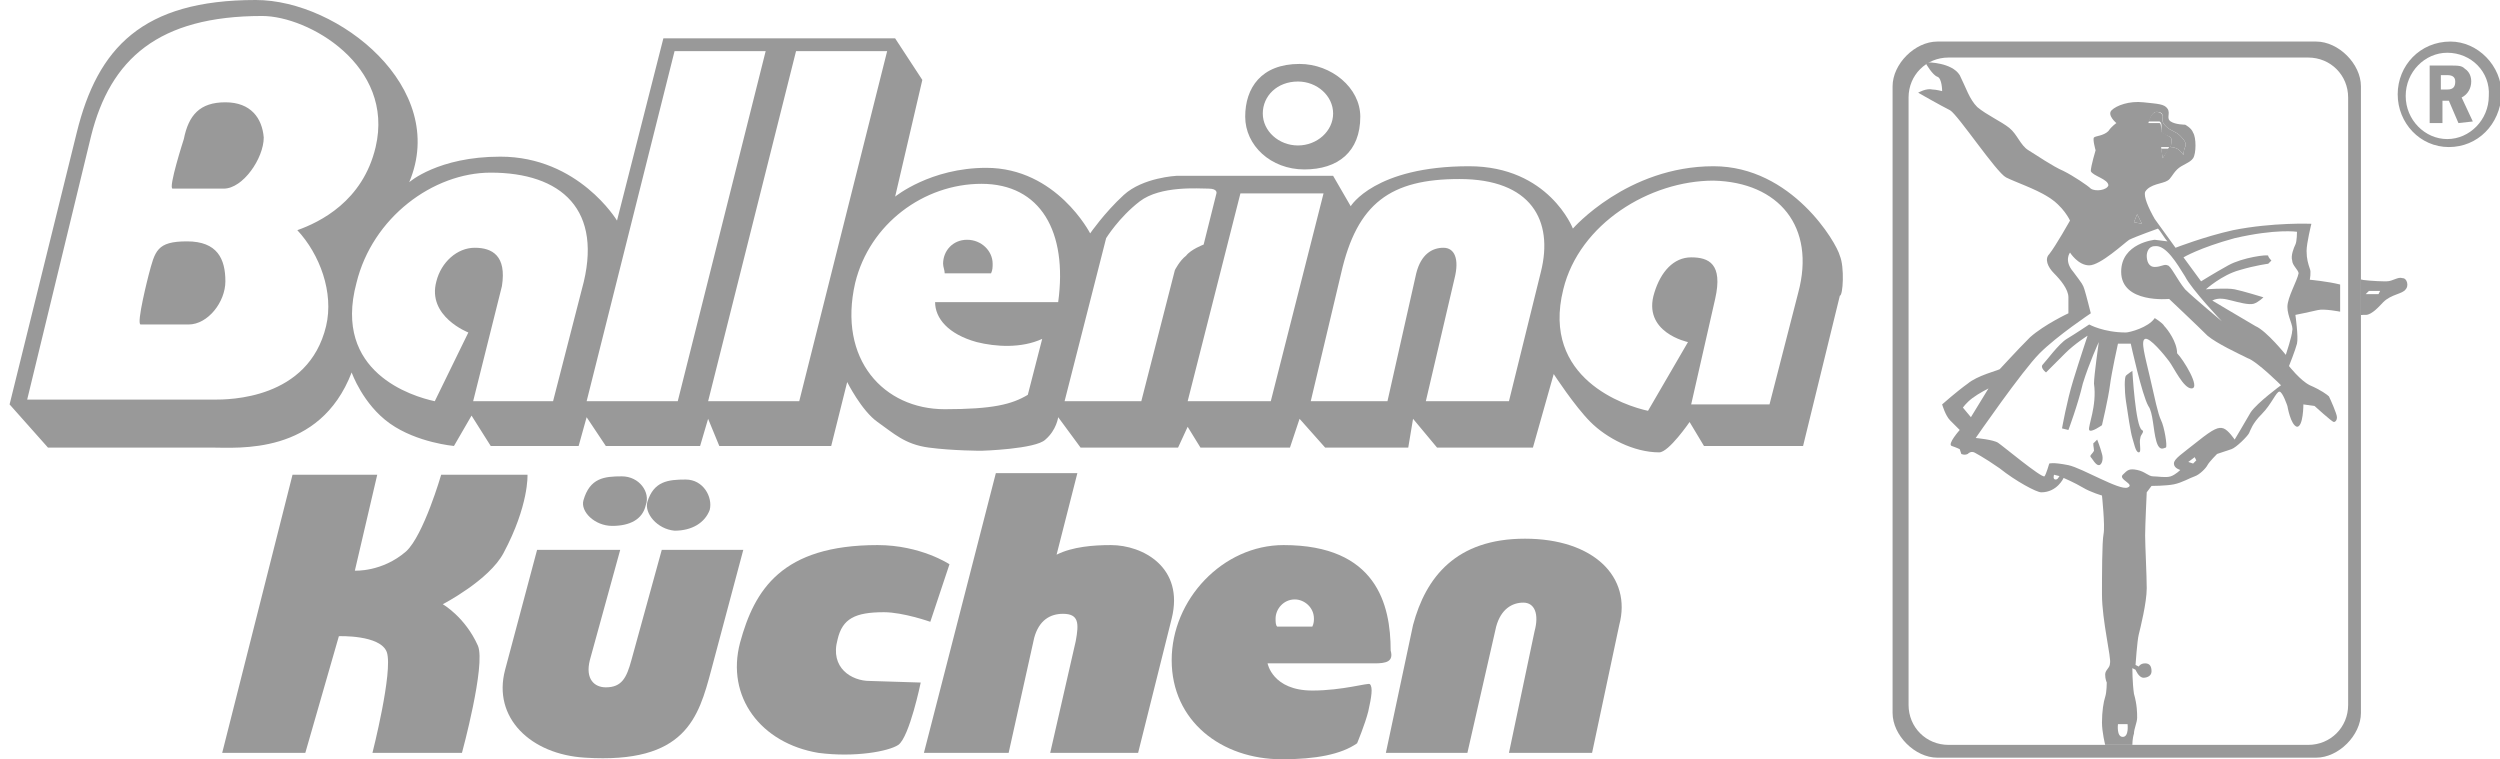 <svg xmlns="http://www.w3.org/2000/svg" xmlns:xlink="http://www.w3.org/1999/xlink" id="Ebene_1" x="0px" y="0px" viewBox="0 0 156.4 47.5" style="enable-background:new 0 0 156.4 47.5;" xml:space="preserve"><style type="text/css">	.st0{fill:#999999;}	.st1{fill-rule:evenodd;clip-rule:evenodd;fill:#999999;}</style><g>	<g>		<path class="st0" d="M57.6,42.7l-3.2-0.1c-1.1,0-2.5-0.8-2-2.6c0.3-1.3,1.1-1.7,2.9-1.7c1.2,0,2.9,0.6,2.9,0.6l1.2-3.6   c0,0-1.8-1.2-4.5-1.2c-6,0-7.7,2.8-8.6,6.1c-0.9,3.4,1.3,6.3,4.9,6.9c2.3,0.3,4.4-0.1,5-0.5C56.9,46.1,57.6,42.7,57.6,42.7   L57.6,42.7z"></path>		<path class="st0" d="M63.1,47.1l1.6-7.2c0.3-1.1,1-1.5,1.8-1.5c1,0,1,0.6,0.8,1.7l-1.6,7h5.5l2.1-8.4c0.8-3.2-1.8-4.6-3.8-4.6   c-1.1,0-2.4,0.1-3.4,0.6l1.3-5.1h-5.1l-4.5,17.5H63.1L63.1,47.1z"></path>		<path class="st0" d="M91.8,47.1l1.8-7.9c0.3-1.1,1-1.5,1.7-1.5c0.7,0,1,0.7,0.7,1.8l-1.6,7.6h5.2l1.7-8c0.8-3-1.6-5.4-5.9-5.4   c-4.3,0-6.2,2.4-7,5.4l-1.7,8H91.8L91.8,47.1z"></path>		<path class="st0" d="M18.3,29.7l-4.4,17.4h5.2l2.1-7.3c0,0,2.6-0.1,3,1c0.4,1.2-0.9,6.3-0.9,6.3h5.6c0,0,1.5-5.5,1-6.7   c-0.8-1.8-2.2-2.6-2.2-2.6s2.9-1.5,3.8-3.2c1.6-3,1.5-4.9,1.5-4.9h-5.4c0,0-1.1,3.8-2.2,4.8c-1.5,1.3-3.2,1.2-3.2,1.2l1.4-6H18.3   L18.3,29.7z"></path>		<path class="st0" d="M42.9,30c-1.1,0-2,0.1-2.4,1.4c-0.2,0.7,0.6,1.7,1.7,1.8c1.1,0,1.9-0.5,2.2-1.3C44.6,31.1,44,30,42.9,30   L42.9,30z"></path>		<path class="st0" d="M38.9,29.8c-1.1,0-2,0.1-2.4,1.5c-0.2,0.7,0.7,1.6,1.8,1.6c1.1,0,1.9-0.4,2.1-1.3   C40.7,30.8,40,29.8,38.9,29.8L38.9,29.8z"></path>		<path class="st0" d="M41.4,34.4l-1.9,6.9c-0.3,1.1-0.6,1.7-1.6,1.7c-0.7,0-1.3-0.5-1-1.7l1.9-6.9h-5.2l-2,7.5   c-0.8,3,1.6,5.3,5,5.5c6.3,0.4,7.1-2.5,7.9-5.5l2-7.5H41.4L41.4,34.4z"></path>		<g>			<path class="st0" d="M147.7,17.5C147.8,17.5,147.8,17.5,147.7,17.5l0-12.1c0-1.4-1.4-2.8-2.8-2.8h-23.7c-1.4,0-2.8,1.4-2.8,2.8    v39.2c0,1.4,1.4,2.8,2.8,2.8h23.7c1.4,0,2.8-1.4,2.8-2.8V19.7c0,0,0,0,0,0V17.5z M146.9,44.1c0,1.4-1.1,2.5-2.5,2.5h-10.6h-1.7    h-10.2c-1.4,0-2.5-1.1-2.5-2.5v-38c0-1.4,1.1-2.5,2.5-2.5h22.5c1.4,0,2.5,1.1,2.5,2.5v11.5c0,0,0,0,0,0l0,1.6V44.1z"></path>			<polygon class="st0" points="146.9,17.5 146.9,19.2 146.9,17.5    "></polygon>			<path class="st0" d="M144.5,17.5c0,0,0.1-0.5,0-0.7c-0.1-0.3-0.2-0.6-0.2-1.1s0.3-1.7,0.3-1.7s-2.4-0.1-4.9,0.4    c-1.8,0.4-3.6,1.1-3.6,1.1s-1.3-1.8-1.3-1.8c-0.4-0.7-0.7-1.4-0.6-1.7c0.3-0.5,1.1-0.5,1.4-0.7c0.2-0.1,0.3-0.4,0.6-0.7    c0.3-0.3,0.8-0.4,1-0.7c0.2-0.3,0.2-1.3,0-1.6c-0.1-0.3-0.5-0.5-0.5-0.5s-0.6,0-0.9-0.2c-0.3-0.2,0-0.5-0.2-0.8    c-0.2-0.3-0.6-0.3-1.5-0.4c-0.9-0.1-1.7,0.2-2,0.5c-0.3,0.3,0.3,0.8,0.3,0.8s-0.3,0.2-0.5,0.5c-0.3,0.3-0.8,0.3-0.9,0.4    c-0.1,0.1,0.1,0.8,0.1,0.8s-0.3,1-0.3,1.3c0.1,0.3,1.1,0.5,1.1,0.9c-0.1,0.3-0.8,0.4-1.1,0.2c-0.2-0.2-1.1-0.8-1.7-1.1    c-0.7-0.3-1.7-1-2.2-1.3c-0.5-0.3-0.7-1-1.2-1.4c-0.5-0.4-1.4-0.8-2-1.3c-0.5-0.5-0.7-1.2-1.1-2c-0.5-0.8-2-0.8-2-0.8L120.5,4    c0,0,0.4,0.7,0.7,0.8c0.3,0.1,0.3,0.9,0.3,0.9s-0.4-0.1-0.6-0.1c-0.4-0.1-0.9,0.2-0.9,0.2s1.4,0.8,2,1.1c0.5,0.3,2.9,3.9,3.5,4.2    c0.6,0.3,1.8,0.7,2.6,1.2c1,0.6,1.4,1.5,1.4,1.5s-0.9,1.6-1.3,2.1c-0.3,0.3-0.1,0.8,0.3,1.2c0.4,0.4,0.9,1,0.9,1.5c0,0.5,0,1,0,1    s-1.5,0.7-2.4,1.5c-0.9,0.9-1.7,1.8-1.9,2c-0.2,0.1-1.4,0.4-2,0.9c-0.7,0.5-1.6,1.3-1.6,1.3s0.2,0.7,0.5,1    c0.3,0.3,0.6,0.6,0.6,0.6s-0.8,0.9-0.5,1c0.3,0.1,0.5,0.2,0.5,0.2l0.1,0.3c0,0,0.2,0.1,0.4,0c0.2-0.2,0.4-0.1,0.4-0.1    s0.6,0.3,1.6,1c1,0.8,2.3,1.5,2.6,1.5c1,0,1.4-0.9,1.4-0.9s0.7,0.3,1.2,0.6c0.5,0.3,1.2,0.5,1.2,0.5s0.2,1.9,0.1,2.4    c-0.1,0.5-0.1,2.7-0.1,3.8c0,1.6,0.6,4,0.5,4.3c0,0.3-0.3,0.4-0.3,0.7c0,0.3,0.1,0.5,0.1,0.5s0,0.6-0.1,0.9    c-0.1,0.3-0.2,0.9-0.2,1.6c0,0.6,0.2,1.4,0.2,1.4h1.7c0,0,0-0.4,0.1-0.7c0-0.3,0.2-0.7,0.2-1s0-0.8-0.2-1.5    c-0.1-0.7-0.1-1.6-0.1-1.6l0.2,0.1c0,0,0.2,0.5,0.5,0.5c0.2,0,0.5-0.1,0.5-0.4c0-0.3-0.1-0.5-0.4-0.5c-0.3,0-0.4,0.2-0.4,0.2    l-0.2-0.1c0,0,0.1-1.5,0.2-1.9c0.1-0.4,0.5-2,0.5-2.9c0-0.8-0.1-2.7-0.1-3.3c0-0.6,0.1-2.7,0.1-2.7l0.3-0.4c0,0,0.9,0,1.4-0.1    c0.5-0.1,1-0.4,1.3-0.5c0.3-0.1,0.7-0.5,0.8-0.7c0.1-0.2,0.6-0.7,0.6-0.7s0.6-0.2,0.9-0.3c0.3-0.1,1-0.8,1.1-1    c0.1-0.2,0.2-0.6,0.8-1.2c0.6-0.6,0.9-1.4,1.1-1.4s0.5,0.9,0.5,0.9s0.2,1.2,0.6,1.3c0.4,0,0.4-1.4,0.4-1.4l0.7,0.1    c0,0,1.1,1,1.2,1c0.1,0,0.2-0.1,0.2-0.3c0-0.2-0.4-1.1-0.5-1.3c-0.1-0.1-0.5-0.4-1.2-0.7c-0.6-0.3-1.3-1.2-1.3-1.2s0.4-1,0.5-1.4    c0.1-0.4-0.1-1.8-0.1-1.8s1-0.2,1.4-0.3c0.4-0.1,1.4,0.1,1.4,0.1l0-0.1v-1.6C145.6,17.6,144.5,17.5,144.5,17.5z M135.3,9.9    l-0.1-0.7l0.5,0L135.3,9.9z M134.9,7c0.3,0,0.4,0.1,0.4,0.3c0,0.2-0.1,0.3,0.2,0.6c0.3,0.3,0.6,0.3,0.9,0.6    c0.3,0.3,0.4,0.5,0.3,0.7c-0.1,0.2-0.1,0.5-0.1,0.5s-0.2-0.3-0.4-0.4c-0.2-0.1-0.4-0.1-0.4-0.1s0.1-0.4,0-0.6    c-0.1-0.1-0.6-0.3-0.6-0.4c0-0.2,0-0.5-0.1-0.5c-0.1,0-0.7,0-0.7,0S134.6,7,134.9,7z M136.7,17.3c0.4,0.8,2.3,2.8,2.3,2.8    c0,0-1.8-1.5-2.3-2c-0.5-0.6-0.9-1.5-1.1-1.5c-0.2-0.1-0.4,0.1-0.8,0.1c-0.4,0-0.5-0.4-0.5-0.7c0-0.2,0.1-0.6,0.5-0.6    C135.5,15.3,136.2,16.5,136.7,17.3z M133.7,13.4L134,14l-0.5-0.1L133.7,13.4z M123.3,26.1l-0.5-0.6c0,0,0.2-0.3,0.6-0.6    c0.4-0.3,1-0.6,1-0.6L123.3,26.1z M128.6,30c-0.2,0-0.1-0.3-0.1-0.3l0.4,0.1C128.8,29.7,128.8,30,128.6,30z M132.8,46.1    c-0.4,0-0.3-0.8-0.3-0.8s0.2,0,0.3,0c0.2,0,0.3,0,0.3,0S133.2,46.1,132.8,46.1z M137.2,29l-0.3-0.1l0.4-0.3l0.1,0.2L137.2,29z     M140.8,25.8c-0.4,0.7-1,1.7-1,1.7s-0.4-0.6-0.7-0.7c-0.3-0.1-0.6,0-1.6,0.8c-1,0.8-1.5,1.1-1.5,1.4c0,0.3,0.4,0.4,0.4,0.4    s-0.3,0.3-0.6,0.4c-0.3,0.1-0.8,0-1.1,0c-0.3,0-0.5-0.3-1-0.4c-0.5-0.1-0.6,0-0.9,0.3c-0.3,0.3,0.8,0.6,0.3,0.8    c-0.5,0.2-2.8-1.2-3.7-1.4c-1-0.2-1.2-0.1-1.2-0.1s-0.2,0.7-0.3,0.8c-0.2,0.1-2.6-1.9-2.9-2.1c-0.3-0.2-1.4-0.3-1.4-0.3    s2.9-4.2,4-5.3c1.1-1.1,3.2-2.5,3.2-2.5s-0.3-1.2-0.4-1.5c-0.1-0.3-0.1-0.3-0.7-1.1c-0.6-0.7-0.2-1.2-0.2-1.2s0.5,0.8,1.2,0.8    c0.7,0,2.2-1.4,2.5-1.6c0.4-0.2,1.8-0.7,1.8-0.7c0.2,0.2,0.4,0.6,0.6,0.8l-0.8-0.1c0,0-2.1,0.2-2.1,2c0,2,3,1.7,3,1.7    s1.8,1.7,2.4,2.3c0.6,0.5,1.9,1.1,2.5,1.4c0.6,0.2,2.1,1.7,2.1,1.7S141.2,25.2,140.8,25.8z M143.1,19.2c0,0.6,0.4,1.2,0.3,1.5    c0,0.3-0.4,1.5-0.4,1.5s-1.2-1.5-1.9-1.8c-1.2-0.7-2.7-1.6-2.7-1.6c0.4-0.2,0.8-0.1,1.2,0c0.4,0.1,1.1,0.3,1.4,0.2    c0.3-0.1,0.6-0.4,0.6-0.4s-1.3-0.4-1.8-0.5c-0.5-0.1-1.8,0-1.8,0s1-0.9,2.1-1.2c1-0.3,1.8-0.4,1.8-0.4l0.2-0.2    c0,0-0.2-0.2-0.2-0.3c0-0.1-1.6,0.1-2.5,0.6c-0.9,0.5-1.7,1-1.7,1l-1.1-1.5c0,0,1-0.6,3.2-1.2c2.6-0.6,3.9-0.4,3.9-0.4    s0,0.6-0.1,0.8c-0.1,0.2-0.3,0.7-0.2,1c0,0.3,0.4,0.6,0.4,0.8C143.7,17.6,143.1,18.6,143.1,19.2z"></path>			<path class="st0" d="M135.2,8.2c0,0.2,0.5,0.3,0.6,0.4c0.1,0.1,0,0.6,0,0.6s0.2,0,0.4,0.1c0.2,0.1,0.4,0.4,0.4,0.4s0-0.3,0.1-0.5    c0.1-0.2,0-0.4-0.3-0.7c-0.3-0.3-0.6-0.3-0.9-0.6c-0.3-0.3-0.2-0.4-0.2-0.6c0-0.2-0.2-0.3-0.4-0.3c-0.3,0-0.5,0.6-0.5,0.6    s0.6,0,0.7,0C135.3,7.7,135.2,8,135.2,8.2z"></path>			<polygon class="st0" points="135.3,9.9 135.7,9.3 135.2,9.3    "></polygon>			<polygon class="st0" points="133.7,13.4 133.5,13.9 134,14    "></polygon>			<path class="st0" d="M135.4,20.4c-0.1-0.2-0.6-0.5-0.6-0.5c-0.4,0.6-1.6,0.9-1.8,0.9c-1.4,0-2.3-0.5-2.3-0.5s-0.9,0.6-1.4,0.9    c-0.5,0.3-1.3,1.4-1.5,1.6c-0.2,0.2,0.2,0.5,0.2,0.5s0.8-0.8,1.2-1.2c0.6-0.6,1.4-1.1,1.4-1.1s-0.5,1.5-0.9,2.8    c-0.4,1.3-0.7,3-0.7,3l0.4,0.1c0,0,0.6-1.6,0.9-2.9c0.4-1.3,1-2.6,1-2.6s-0.3,2.1-0.3,2.6c0.2,1.4-0.4,2.7-0.3,2.9    c0.1,0.2,0.8-0.3,0.8-0.3s0.4-1.7,0.5-2.5c0.1-0.8,0.5-2.6,0.5-2.6s0.8,0,0.8,0c0,0,0.7,3.2,1.1,3.9c0.3,0.4,0.3,1.5,0.5,2.2    c0.2,0.7,0.5,0.4,0.6,0.4c0.1-0.1-0.1-1.3-0.3-1.7c-0.2-0.4-0.4-1.4-0.7-2.7c-0.3-1.3-0.6-2.3-0.3-2.4c0.3-0.1,1.2,1,1.5,1.4    c0.3,0.4,0.9,1.7,1.4,1.7c0.6,0-0.5-1.8-0.9-2.2C136.2,21.4,135.6,20.6,135.4,20.4z"></path>			<path class="st0" d="M134,26.9c-0.4-0.2-0.6-3.7-0.6-3.7s-0.3,0.2-0.4,0.3c-0.1,0.1-0.1,0.9,0,1.6c0.1,0.7,0.3,2,0.4,2.3    c0.1,0.3,0.2,0.9,0.4,0.9c0.2,0,0-0.6,0.1-0.9C133.9,27.2,134.2,27,134,26.9z"></path>			<path class="st0" d="M131.2,27.5c0,0-0.1,0.1-0.2,0.2c-0.1,0,0,0.3,0,0.5c-0.1,0.2-0.3,0.3-0.2,0.4c0.1,0.1,0.3,0.5,0.5,0.5    c0.2,0,0.3-0.4,0.2-0.7C131.4,28,131.2,27.5,131.2,27.5z"></path>			<path class="st0" d="M150.3,17.4c-0.3-0.1-0.6,0.2-1,0.2c-0.2,0-0.8,0-1.6-0.1v2.2c0.1,0,0.2,0,0.3,0c0.4,0,0.9-0.6,1.1-0.8    c0.5-0.5,1.2-0.5,1.4-0.8C150.7,17.9,150.6,17.4,150.3,17.4z M148.8,18.4H148l0.2-0.2l0.7,0L148.8,18.4z"></path>			<polygon class="st0" points="147.7,17.5 147.7,19.7 147.8,19.7 147.8,17.5    "></polygon>		</g>		<path class="st1" d="M79.9,39.2c-0.1-0.1-0.1-0.3-0.1-0.5c0-0.6,0.5-1.2,1.2-1.2c0.6,0,1.2,0.5,1.2,1.2c0,0.1,0,0.3-0.1,0.5H79.9   L79.9,39.2z M86,41.5h-6.7c0,0,0.3,1.7,2.8,1.7c1.9,0,3.5-0.5,3.6-0.4c0.2,0.2,0.1,0.8-0.1,1.7c-0.2,0.8-0.7,2-0.7,2   c-1,0.7-2.6,1-4.7,1c-3.8,0-6.9-2.4-6.9-6.2s3.2-7.2,7-7.2c5.8,0,6.7,3.7,6.7,6.6C87.2,41.4,86.7,41.5,86,41.5L86,41.5z"></path>		<g>			<path class="st0" d="M81.6,10.6c2.1,0,3.5-1.1,3.5-3.3c0-1.8-1.8-3.3-3.8-3.3c-2.4,0-3.4,1.5-3.4,3.3    C77.9,9.1,79.5,10.6,81.6,10.6z M81.2,5.1c1.2,0,2.2,0.9,2.2,2s-1,2-2.2,2s-2.2-0.9-2.2-2S79.9,5.1,81.2,5.1z"></path>			<path class="st0" d="M60.5,15c-0.9,0-1.5,0.7-1.5,1.5c0,0.2,0.1,0.4,0.1,0.6H62c0.1-0.2,0.1-0.4,0.1-0.6    C62.1,15.7,61.4,15,60.5,15z"></path>			<path class="st0" d="M14.1,6.4c-1.6,0-2.3,0.8-2.6,2.3c0,0-1,3.1-0.7,3.1H14c1.2,0,2.5-1.9,2.5-3.2C16.4,7.4,15.7,6.4,14.1,6.4z"></path>			<path class="st0" d="M115.1,16c-0.2-0.8-3-5.6-7.9-5.6c-5.4,0-8.8,3.9-8.8,3.9s-1.5-3.9-6.5-3.9c-5.9,0-7.4,2.5-7.4,2.5l-1.1-1.9    h-9.8c0,0-2.1,0.1-3.3,1.2c-1.2,1.1-2.1,2.4-2.1,2.4s-2.1-4.1-6.5-4.1c-3.5,0-5.7,1.8-5.7,1.8l1.7-7.3L56,2.4H41.5l-2.9,11.4    c0,0-2.4-4-7.3-4c-3.9,0-5.7,1.6-5.7,1.6C28.1,5.5,21.2,0,16,0C8.9,0,6.1,3,4.8,8.3l-4.2,17L3,28h10.2c1.7,0,6.8,0.5,8.8-4.7    c0,0,0.7,2,2.4,3.2c1.7,1.2,4,1.4,4,1.4l1.1-1.9l1.2,1.9h5.5l0.5-1.8l1.2,1.8h5.9l0.5-1.7l0.7,1.7H52l1-4c0,0,0.9,1.8,1.9,2.5    c1,0.7,1.7,1.4,3.2,1.6c1.5,0.2,3.3,0.2,3.3,0.2s3.4-0.1,4-0.7c0.7-0.6,0.8-1.4,0.8-1.4l1.4,1.9h6.1l0.6-1.3l0.8,1.3h5.6l0.6-1.8    l1.6,1.8h5.2l0.3-1.8l1.5,1.8h6l1.3-4.6c0,0,1.3,2,2.3,3c1,1,2.7,1.9,4.3,1.9c0.6,0,1.9-1.9,1.9-1.9l0.9,1.5h6.2l2.3-9.4    C115.3,18.5,115.4,16.7,115.1,16z M18.6,14.4c1.4,1.5,2.3,3.9,1.8,6c-1.1,4.6-6.1,4.6-7,4.6H1.7L5.7,8.5C6.9,3.7,9.9,1,16.4,1    c2.9,0,8.3,3.1,7.1,8.2C22.7,12.6,20,13.9,18.6,14.4z M36.4,18.1l-1.8,7h-5l1.8-7.2c0.3-1.9-0.6-2.4-1.7-2.4    c-1.1,0-2.1,0.9-2.4,2.1c-0.6,2.2,2,3.2,2,3.2l-2.1,4.3c-1.4-0.3-6.4-1.8-4.9-7.4c1-4.1,4.8-6.9,8.4-6.9    C35.1,10.8,37.8,13.1,36.4,18.1z M42.4,25.1h-5.7l5.5-21.9h5.7L42.4,25.1z M50,25.1h-5.7l5.5-21.9h5.7L50,25.1z M66.2,18.9h-7.7    c0,1,0.8,2,2.6,2.5c1.2,0.3,2.8,0.4,4.1-0.2l-0.9,3.5c-1,0.6-2.2,0.9-5.2,0.9c-3.8,0-6.7-3.1-5.6-7.9c0.9-3.7,4.3-6.2,7.9-6.2    C65.1,11.5,66.8,14.5,66.2,18.9z M73.5,16.9l-2.1,8.2h-4.8l2.6-10.2c0,0,0.8-1.3,2.1-2.3c1.3-1,3.7-0.8,4.3-0.8s0.5,0.3,0.5,0.3    l-0.8,3.2c0,0-0.8,0.3-1.1,0.7C73.8,16.3,73.5,16.9,73.5,16.9z M79.5,25.1h-5.2l3.3-13h5.2L79.5,25.1z M96.4,17l-2,8.1h-5.2    l1.8-7.7c0.3-1.2,0-1.9-0.7-1.9c-0.7,0-1.4,0.4-1.7,1.6l-1.8,8H82l1.9-8c1-4.4,3.1-5.9,7.4-5.9C95.8,11.2,97.2,13.8,96.4,17z     M112.5,18.3l-1.8,7h-4.9l1.5-6.6c0.5-2.2-0.4-2.6-1.5-2.6c-1.1,0-1.9,0.9-2.3,2.2c-0.8,2.5,2.1,3.1,2.1,3.1l-2.5,4.3    c-1.4-0.3-6.7-2-5.3-7.6c1-4.1,5.4-6.8,9.4-6.8C111.3,11.4,113.6,14.2,112.5,18.3z"></path>			<path class="st0" d="M11.7,15.1c-1.9,0-2,0.6-2.4,2.1c0,0-0.8,3.1-0.5,3.1h3c1.2,0,2.3-1.4,2.3-2.7    C14.1,16.2,13.6,15.1,11.7,15.1z"></path>		</g>	</g>	<g>		<path class="st0" d="M153.2,9.2c-1.8,0-3.2-1.5-3.2-3.3c0-1.8,1.4-3.3,3.3-3.3c1.7,0,3.2,1.5,3.2,3.3C156.4,7.8,155,9.2,153.2,9.2   z M153.1,3.3c-1.4,0-2.6,1.2-2.6,2.7c0,1.5,1.2,2.7,2.6,2.7c1.4,0,2.6-1.2,2.6-2.7C155.8,4.5,154.6,3.3,153.1,3.3z M153.8,7.7   l-0.6-1.4h-0.4v1.4h-0.8V4.1h1.2c0.6,0,0.8,0,1,0.2c0.3,0.2,0.4,0.5,0.4,0.8c0,0.4-0.2,0.8-0.6,1l0.7,1.5L153.8,7.7z M153.1,4.7   h-0.4v0.9h0.4c0.4,0,0.5-0.2,0.5-0.5C153.6,4.8,153.4,4.7,153.1,4.7z"></path>	</g></g></svg>